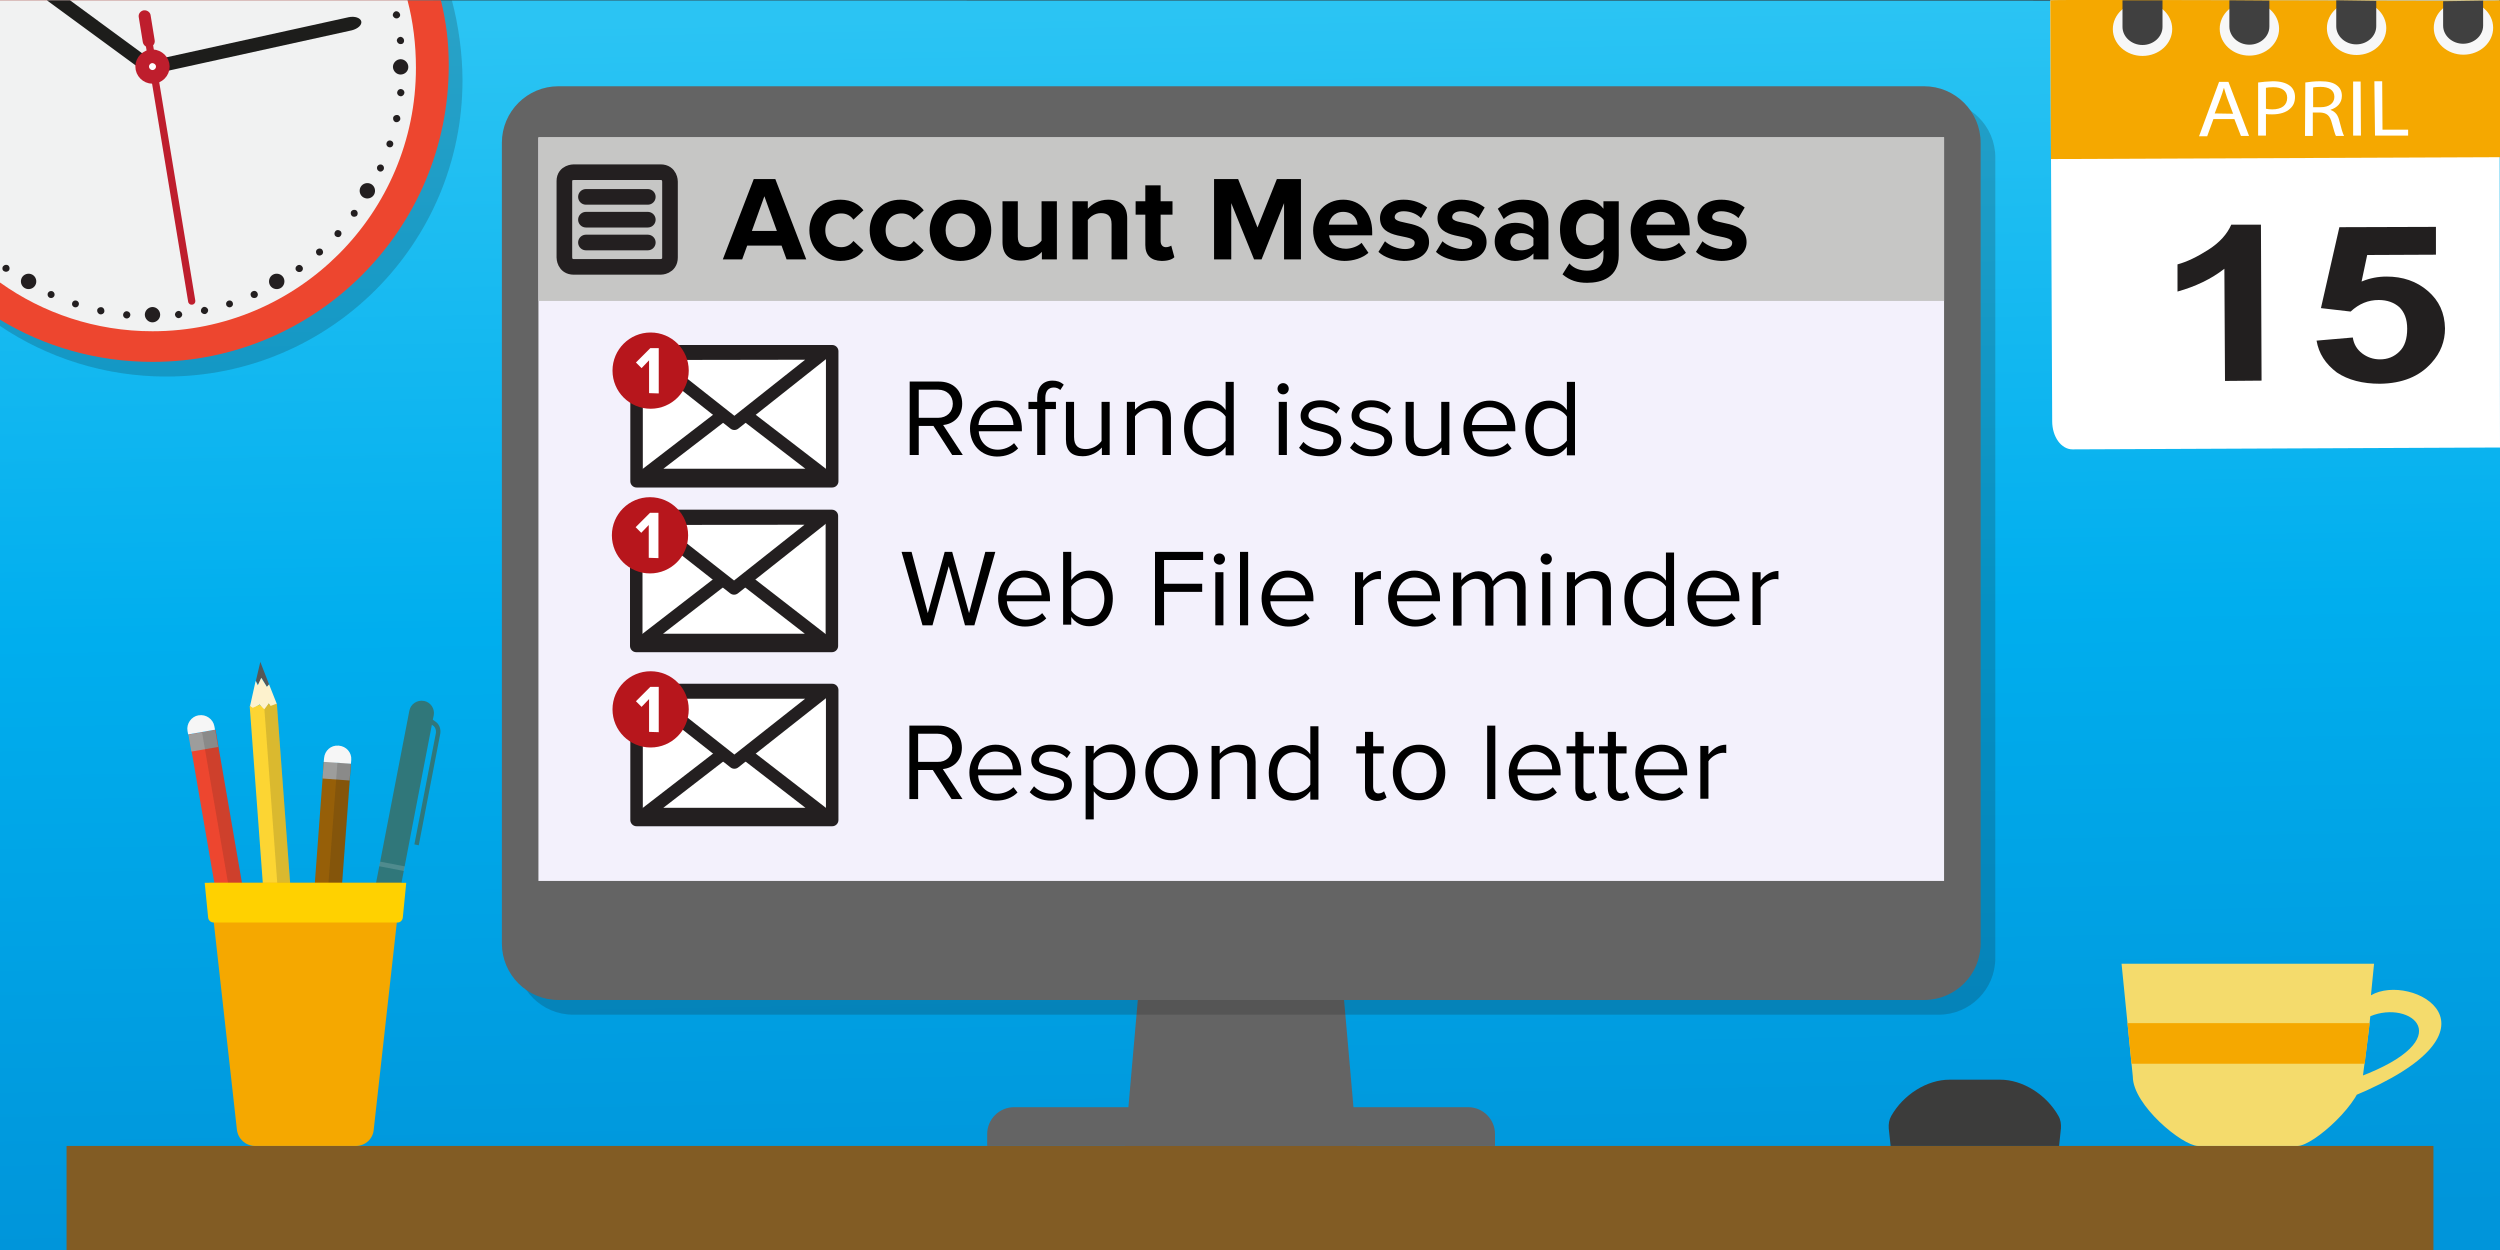 <?xml version="1.0" encoding="utf-8"?>
<!-- Generator: Adobe Illustrator 28.3.0, SVG Export Plug-In . SVG Version: 6.00 Build 0)  -->
<svg version="1.1" xmlns="http://www.w3.org/2000/svg" xmlns:xlink="http://www.w3.org/1999/xlink" x="0px" y="0px"
	 viewBox="0 0 800 400" style="enable-background:new 0 0 800 400;" xml:space="preserve">
<rect x="0" y="0" width="800" height="400" fill="#333333" stroke="none"/>
<style type="text/css">
	.st0{fill:url(#BKGD_00000067224095449198008180000012463413568738820486_);}
	.st1{fill:#825C24;}
	.st2{fill:#646464;}
	.st3{opacity:0.2;fill:#1D1D1B;enable-background:new    ;}
	.st4{fill:#F3F1FC;}
	.st5{fill:#FFFFFF;stroke:#231F20;stroke-width:4;stroke-linecap:round;stroke-linejoin:round;stroke-miterlimit:10;}
	.st6{fill:#B7161C;}
	.st7{fill:#FFFFFF;}
	.st8{fill:#C6C6C5;}
	.st9{enable-background:new    ;}
	.st10{fill:none;stroke:#231F20;stroke-width:5;stroke-linecap:round;stroke-linejoin:round;stroke-miterlimit:10;}
	.st11{fill:#3C3C3B;}
	.st12{display:none;}
	.st13{display:inline;fill:#006633;}
	.st14{display:inline;}
	.st15{fill:#2FAC66;}
	.st16{display:inline;fill:#2FAC66;}
	.st17{display:inline;fill:#635040;}
	.st18{display:inline;fill:#B98D04;}
	.st19{display:inline;fill:#634E42;}
	.st20{fill:#C6C6C6;}
	.st21{fill:#30777A;}
	.st22{opacity:0.15;fill:#FFFFFF;enable-background:new    ;}
	.st23{fill:#ED462F;}
	.st24{fill:#9D9D9C;}
	.st25{fill:#F6F6F6;}
	.st26{opacity:0.15;fill:#1D1D1B;enable-background:new    ;}
	.st27{fill:#965F08;}
	.st28{fill:#575756;}
	.st29{fill:#FDF2CD;}
	.st30{fill:#FCD533;}
	.st31{fill:#F5A800;}
	.st32{fill:#FFD100;}
	.st33{fill:#F7F7F7;}
	.st34{fill:#404040;}
	.st35{fill:#F1F2F2;}
	.st36{fill:#231F20;}
	.st37{fill:#BE1E2D;}
	.st38{fill:#1D1D1B;}
	.st39{fill:#FFFFFF;stroke:#BE1E2D;stroke-width:4.368;stroke-miterlimit:10;}
	.st40{fill:#F4DB6C;}
	.st41{fill:#221F1F;}
</style>
<g id="Request_electronic_communications">
	
		<linearGradient id="BKGD_00000110459910143843980660000014734504122985201804_" gradientUnits="userSpaceOnUse" x1="396.643" y1="1041.573" x2="403.304" y2="1431.521" gradientTransform="matrix(1 0 0 1 0 -1038)">
		<stop  offset="0" style="stop-color:#2BC4F3"/>
		<stop  offset="0.5" style="stop-color:#00AEEE"/>
		<stop  offset="1" style="stop-color:#0095DA"/>
	</linearGradient>
	<polygon id="BKGD_2_" style="fill:url(#BKGD_00000110459910143843980660000014734504122985201804_);" points="0,0.1 800,0.2 
		800,400 0,400 	"/>
	<rect id="Desk" x="21.3" y="366.7" class="st1" width="757.4" height="33.3"/>
	<g id="PC">
		<path class="st2" d="M434.2,366.7L422.9,238c-0.6-6.6-5.4-11.6-11.3-11.6h-29c-5.8,0-10.7,5-11.3,11.6L360,366.7H434.2z"/>
		<path class="st2" d="M478.5,366.7H315.9v-3.8c0-4.8,3.9-8.6,8.6-8.6h145.3c4.8,0,8.6,3.9,8.6,8.6v3.8H478.5z"/>
		<path class="st3" d="M620.4,324.7h-437c-10,0-18.1-8.1-18.1-18.1V50.4c0-10,8.1-18.1,18.1-18.1h437c10,0,18.1,8.1,18.1,18.1v256.2
			C638.5,316.6,630.4,324.7,620.4,324.7z"/>
		<path class="st2" d="M615.7,320h-437c-10,0-18.1-8.1-18.1-18.1V45.7c0-10,8.1-18.1,18.1-18.1h437c10,0,18.1,8.1,18.1,18.1v256.2
			C633.8,311.9,625.7,320,615.7,320z"/>
		<rect x="172.3" y="44" class="st4" width="449.8" height="237.9"/>
		<g id="Screen_Contents">
			<g>
				<rect x="203.7" y="220.8" class="st5" width="62.6" height="41.6"/>
				<polygon class="st5" points="206.4,260.5 235,238.4 263.6,260.5 				"/>
				<polygon class="st5" points="206.6,221.6 235,244 263.4,221.6 				"/>
				<ellipse class="st6" cx="208.2" cy="227" rx="12.2" ry="12.2"/>
				<path class="st7" d="M207.7,234.2v-10.5l-2.4,2.5l-1.8-1.8l4.6-4.6h2.7v14.5L207.7,234.2L207.7,234.2z"/>
				<path d="M304.5,255.7l-6-9.3h-4.7v9.3H291v-23.5h9.4c4.3,0,7.4,2.7,7.4,7.1c0,4.2-2.9,6.5-6.1,6.8l6.3,9.6L304.5,255.7
					L304.5,255.7z M304.7,239.3c0-2.6-1.9-4.5-4.7-4.5h-6.2v9h6.2C302.8,243.9,304.7,242,304.7,239.3z"/>
				<path d="M310.2,247.2c0-4.9,3.5-8.9,8.4-8.9c5.1,0,8.2,4,8.2,9.1v0.7H313c0.2,3.2,2.5,5.9,6.1,5.9c1.9,0,3.9-0.8,5.2-2.1
					l1.3,1.7c-1.7,1.7-4,2.6-6.8,2.6C313.8,256.2,310.2,252.5,310.2,247.2z M318.5,240.5c-3.6,0-5.4,3.1-5.6,5.7h11.2
					C324.1,243.6,322.4,240.5,318.5,240.5z"/>
				<path d="M329.5,253.5l1.4-1.9c1.1,1.3,3.3,2.4,5.6,2.4c2.6,0,4-1.2,4-2.9c0-4.1-10.5-1.6-10.5-7.9c0-2.6,2.3-4.9,6.3-4.9
					c2.9,0,4.9,1.1,6.3,2.5l-1.2,1.8c-1-1.2-2.9-2.1-5.1-2.1c-2.3,0-3.8,1.2-3.8,2.7c0,3.7,10.5,1.3,10.5,7.9c0,2.8-2.3,5.1-6.7,5.1
					C333.6,256.2,331.2,255.3,329.5,253.5z"/>
				<path d="M350,253.2v9h-2.6v-23.5h2.6v2.5c1.2-1.7,3.3-3,5.7-3c4.5,0,7.6,3.4,7.6,8.9s-3.1,8.9-7.6,8.9
					C353.4,256.2,351.4,255.1,350,253.2z M360.5,247.2c0-3.8-2-6.5-5.5-6.5c-2.1,0-4.2,1.2-5.1,2.7v7.7c0.9,1.5,3,2.7,5.1,2.7
					C358.5,253.8,360.5,251,360.5,247.2z"/>
				<path d="M366.5,247.2c0-4.9,3.2-8.9,8.4-8.9s8.4,4,8.4,8.9s-3.2,8.9-8.4,8.9S366.5,252.2,366.5,247.2z M380.5,247.2
					c0-3.4-2-6.5-5.6-6.5s-5.7,3.1-5.7,6.5c0,3.5,2,6.6,5.7,6.6C378.5,253.8,380.5,250.7,380.5,247.2z"/>
				<path d="M399.1,255.7v-11.1c0-3-1.5-3.9-3.8-3.9c-2.1,0-4,1.3-5,2.6v12.4h-2.6v-17h2.6v2.5c1.2-1.4,3.5-2.9,6.1-2.9
					c3.6,0,5.4,1.8,5.4,5.5v11.9H399.1z"/>
				<path d="M419.3,255.7v-2.5c-1.3,1.7-3.3,3-5.7,3c-4.4,0-7.6-3.4-7.6-8.9c0-5.4,3.1-8.9,7.6-8.9c2.3,0,4.4,1.1,5.7,3v-9h2.6v23.5
					h-2.6V255.7z M419.3,251.1v-7.7c-1-1.5-3-2.7-5.1-2.7c-3.4,0-5.5,2.8-5.5,6.6s2,6.5,5.5,6.5
					C416.3,253.8,418.4,252.6,419.3,251.1z"/>
				<path d="M436.8,252.2v-11.1H434v-2.3h2.8v-4.6h2.6v4.6h3.4v2.3h-3.4v10.6c0,1.3,0.6,2.2,1.7,2.2c0.7,0,1.4-0.3,1.8-0.7l0.8,2
					c-0.7,0.6-1.6,1.1-3.2,1.1C438.1,256.2,436.8,254.7,436.8,252.2z"/>
				<path d="M445.7,247.2c0-4.9,3.2-8.9,8.4-8.9s8.4,4,8.4,8.9s-3.2,8.9-8.4,8.9S445.7,252.2,445.7,247.2z M459.7,247.2
					c0-3.4-2-6.5-5.6-6.5s-5.7,3.1-5.7,6.5c0,3.5,2,6.6,5.7,6.6S459.7,250.7,459.7,247.2z"/>
				<path d="M475.9,255.7v-23.5h2.6v23.5H475.9z"/>
				<path d="M482.8,247.2c0-4.9,3.5-8.9,8.4-8.9c5.1,0,8.2,4,8.2,9.1v0.7h-13.8c0.2,3.2,2.5,5.9,6.1,5.9c1.9,0,3.9-0.8,5.2-2.1
					l1.3,1.7c-1.7,1.7-4,2.6-6.8,2.6C486.4,256.2,482.8,252.5,482.8,247.2z M491.1,240.5c-3.6,0-5.4,3.1-5.6,5.7h11.2
					C496.7,243.6,495,240.5,491.1,240.5z"/>
				<path d="M504.1,252.2v-11.1h-2.8v-2.3h2.8v-4.6h2.6v4.6h3.4v2.3h-3.4v10.6c0,1.3,0.6,2.2,1.7,2.2c0.7,0,1.4-0.3,1.8-0.7l0.8,2
					c-0.7,0.6-1.6,1.1-3.2,1.1C505.4,256.2,504.1,254.7,504.1,252.2z"/>
				<path d="M514.5,252.2v-11.1h-2.8v-2.3h2.8v-4.6h2.6v4.6h3.4v2.3h-3.4v10.6c0,1.3,0.6,2.2,1.7,2.2c0.7,0,1.4-0.3,1.8-0.7l0.8,2
					c-0.7,0.6-1.6,1.1-3.2,1.1C515.7,256.2,514.5,254.7,514.5,252.2z"/>
				<path d="M523.3,247.2c0-4.9,3.5-8.9,8.4-8.9c5.1,0,8.2,4,8.2,9.1v0.7h-13.8c0.2,3.2,2.5,5.9,6.1,5.9c1.9,0,3.9-0.8,5.2-2.1
					l1.3,1.7c-1.7,1.7-4,2.6-6.8,2.6C526.9,256.2,523.3,252.5,523.3,247.2z M531.6,240.5c-3.6,0-5.4,3.1-5.6,5.7h11.2
					C537.2,243.6,535.5,240.5,531.6,240.5z"/>
				<path d="M544.1,255.7v-17h2.6v2.7c1.4-1.8,3.3-3.1,5.7-3.1v2.7c-0.3-0.1-0.6-0.1-1.1-0.1c-1.6,0-3.8,1.3-4.6,2.7v12h-2.6
					L544.1,255.7L544.1,255.7z"/>
			</g>
			<g>
				<rect x="203.6" y="165.1" class="st5" width="62.6" height="41.6"/>
				<polygon class="st5" points="206.3,204.8 234.9,182.7 263.4,204.8 				"/>
				<polygon class="st5" points="206.5,166 234.9,188.3 263.2,165.9 				"/>
				<ellipse class="st6" cx="208" cy="171.3" rx="12.2" ry="12.2"/>
				<path class="st7" d="M207.6,178.5V168l-2.4,2.5l-1.8-1.8l4.6-4.6h2.7v14.5L207.6,178.5L207.6,178.5z"/>
				<path d="M308.8,200.1l-5.2-18.9l-5.2,18.9h-3.2l-6.7-23.5h3.2l5.2,19.6l5.4-19.6h2.4l5.4,19.6l5.2-19.6h3.2l-6.7,23.5H308.8z"/>
				<path d="M319.4,191.5c0-4.9,3.5-8.9,8.4-8.9c5.1,0,8.2,4,8.2,9.1v0.7h-13.8c0.2,3.2,2.5,5.9,6.1,5.9c1.9,0,3.9-0.8,5.2-2.1
					l1.3,1.7c-1.7,1.7-4,2.6-6.8,2.6C323,200.5,319.4,196.9,319.4,191.5z M327.7,184.8c-3.6,0-5.4,3.1-5.6,5.7h11.2
					C333.3,188,331.6,184.8,327.7,184.8z"/>
				<path d="M340.2,200.1v-23.5h2.6v9c1.4-1.9,3.4-3,5.7-3c4.4,0,7.6,3.5,7.6,8.9c0,5.5-3.1,8.9-7.6,8.9c-2.4,0-4.5-1.2-5.7-3v2.5
					h-2.6V200.1z M347.9,198.1c3.4,0,5.5-2.8,5.5-6.5s-2-6.6-5.5-6.6c-2.1,0-4.2,1.3-5.1,2.7v7.7
					C343.8,196.9,345.8,198.1,347.9,198.1z"/>
				<path d="M369.6,200.1v-23.5H385v2.6h-12.5v7.6h12.2v2.6h-12.2v10.7L369.6,200.1L369.6,200.1z"/>
				<path d="M388.4,178.9c0-1,0.8-1.8,1.8-1.8s1.8,0.8,1.8,1.8s-0.8,1.8-1.8,1.8C389.2,180.6,388.4,179.9,388.4,178.9z M388.9,200.1
					v-17h2.6v17H388.9z"/>
				<path d="M396.8,200.1v-23.5h2.6v23.5H396.8z"/>
				<path d="M403.7,191.5c0-4.9,3.5-8.9,8.4-8.9c5.1,0,8.2,4,8.2,9.1v0.7h-13.8c0.2,3.2,2.5,5.9,6.1,5.9c1.9,0,3.9-0.8,5.2-2.1
					l1.3,1.7c-1.7,1.7-4,2.6-6.8,2.6C407.3,200.5,403.7,196.9,403.7,191.5z M412.1,184.8c-3.6,0-5.4,3.1-5.6,5.7h11.2
					C417.6,188,415.9,184.8,412.1,184.8z"/>
				<path d="M433.6,200.1v-17h2.6v2.7c1.4-1.8,3.3-3.1,5.7-3.1v2.7c-0.3-0.1-0.6-0.1-1.1-0.1c-1.6,0-3.8,1.3-4.6,2.7v12h-2.6V200.1z
					"/>
				<path d="M444.2,191.5c0-4.9,3.5-8.9,8.4-8.9c5.1,0,8.2,4,8.2,9.1v0.7H447c0.2,3.2,2.5,5.9,6.1,5.9c1.9,0,3.9-0.8,5.2-2.1
					l1.3,1.7c-1.7,1.7-4,2.6-6.8,2.6C447.8,200.5,444.2,196.9,444.2,191.5z M452.6,184.8c-3.6,0-5.4,3.1-5.6,5.7h11.2
					C458.1,188,456.4,184.8,452.6,184.8z"/>
				<path d="M485.5,200.1v-11.5c0-2.1-1-3.5-3.1-3.5c-1.8,0-3.6,1.3-4.5,2.6v12.5h-2.6v-11.5c0-2.1-0.9-3.5-3.1-3.5
					c-1.7,0-3.6,1.3-4.5,2.6v12.4H465v-17h2.6v2.5c0.7-1.1,3-2.9,5.5-2.9c2.6,0,4.1,1.4,4.6,3.2c0.9-1.5,3.2-3.2,5.7-3.2
					c3.1,0,4.8,1.7,4.8,5.1v12.3h-2.7V200.1z"/>
				<path d="M493,178.9c0-1,0.8-1.8,1.8-1.8s1.8,0.8,1.8,1.8s-0.8,1.8-1.8,1.8C493.8,180.6,493,179.9,493,178.9z M493.5,200.1v-17
					h2.6v17H493.5z"/>
				<path d="M512.8,200.1V189c0-3-1.5-3.9-3.8-3.9c-2.1,0-4,1.3-5,2.6v12.4h-2.6v-17h2.6v2.5c1.2-1.4,3.5-2.9,6.1-2.9
					c3.6,0,5.4,1.8,5.4,5.5v11.9H512.8z"/>
				<path d="M533.1,200.1v-2.5c-1.3,1.7-3.3,3-5.7,3c-4.4,0-7.6-3.4-7.6-8.9c0-5.4,3.1-8.9,7.6-8.9c2.3,0,4.4,1.1,5.7,3v-9h2.6v23.5
					h-2.6V200.1z M533.1,195.4v-7.7c-1-1.5-3-2.7-5.1-2.7c-3.4,0-5.5,2.8-5.5,6.6s2,6.5,5.5,6.5
					C530.1,198.1,532.1,196.9,533.1,195.4z"/>
				<path d="M540,191.5c0-4.9,3.5-8.9,8.4-8.9c5.1,0,8.2,4,8.2,9.1v0.7h-13.8c0.2,3.2,2.5,5.9,6.1,5.9c1.9,0,3.9-0.8,5.2-2.1
					l1.3,1.7c-1.7,1.7-4,2.6-6.8,2.6C543.6,200.5,540,196.9,540,191.5z M548.3,184.8c-3.6,0-5.4,3.1-5.6,5.7h11.2
					C553.9,188,552.2,184.8,548.3,184.8z"/>
				<path d="M560.8,200.1v-17h2.6v2.7c1.4-1.8,3.3-3.1,5.7-3.1v2.7c-0.3-0.1-0.6-0.1-1.1-0.1c-1.6,0-3.8,1.3-4.6,2.7v12h-2.6
					L560.8,200.1L560.8,200.1z"/>
			</g>
			<g>
				<rect x="203.7" y="112.4" class="st5" width="62.6" height="41.6"/>
				<polygon class="st5" points="206.4,152 235,130 263.6,152 				"/>
				<polygon class="st5" points="206.6,113.2 235,135.6 263.4,113.1 				"/>
				<ellipse class="st6" cx="208.2" cy="118.6" rx="12.2" ry="12.2"/>
				<path class="st7" d="M207.7,125.8v-10.5l-2.4,2.5l-1.8-1.8l4.6-4.6h2.7v14.5L207.7,125.8L207.7,125.8z"/>
				<path d="M304.7,145.6l-6-9.3H294v9.3h-2.9v-23.5h9.4c4.3,0,7.4,2.7,7.4,7.1c0,4.2-2.9,6.5-6.1,6.8l6.3,9.6L304.7,145.6
					L304.7,145.6z M304.9,129.2c0-2.6-1.9-4.5-4.7-4.5H294v9h6.2C303,133.7,304.9,131.8,304.9,129.2z"/>
				<path d="M310.4,137.1c0-4.9,3.5-8.9,8.4-8.9c5.1,0,8.2,4,8.2,9.1v0.7h-13.8c0.2,3.2,2.5,5.9,6.1,5.9c1.9,0,3.9-0.8,5.2-2.1
					l1.3,1.7c-1.7,1.7-4,2.6-6.8,2.6C314,146,310.4,142.4,310.4,137.1z M318.7,130.3c-3.6,0-5.4,3.1-5.6,5.7h11.2
					C324.3,133.5,322.6,130.3,318.7,130.3z"/>
				<path d="M331.9,145.6v-14.7h-2.8v-2.3h2.8v-1.3c0-3.5,1.9-5.5,4.9-5.5c1.3,0,2.5,0.3,3.6,1.3l-1.1,1.7c-0.6-0.5-1.2-0.8-2.1-0.8
					c-1.7,0-2.7,1.2-2.7,3.3v1.3h3.4v2.3h-3.4v14.7H331.9z"/>
				<path d="M352.6,145.6v-2.4c-1.3,1.5-3.5,2.8-6.1,2.8c-3.6,0-5.4-1.7-5.4-5.4v-12h2.6v11.2c0,3,1.5,3.9,3.8,3.9
					c2.1,0,4-1.2,5-2.6v-12.5h2.6v17H352.6z"/>
				<path d="M372,145.6v-11.1c0-3-1.5-3.9-3.8-3.9c-2.1,0-4,1.3-5,2.6v12.4h-2.6v-17h2.6v2.5c1.2-1.4,3.5-2.9,6.1-2.9
					c3.6,0,5.4,1.8,5.4,5.5v11.9H372z"/>
				<path d="M392.2,145.6V143c-1.3,1.7-3.3,3-5.7,3c-4.4,0-7.6-3.4-7.6-8.9c0-5.4,3.1-8.9,7.6-8.9c2.3,0,4.4,1.1,5.7,3v-9h2.6v23.5
					h-2.6V145.6z M392.2,141v-7.7c-1-1.5-3-2.7-5.1-2.7c-3.4,0-5.5,2.8-5.5,6.6s2,6.5,5.5,6.5C389.2,143.6,391.3,142.4,392.2,141z"
					/>
				<path d="M408.8,124.4c0-1,0.8-1.8,1.8-1.8s1.8,0.8,1.8,1.8s-0.8,1.8-1.8,1.8C409.6,126.2,408.8,125.4,408.8,124.4z M409.2,145.6
					v-17h2.6v17H409.2z"/>
				<path d="M415.7,143.3l1.4-1.9c1.1,1.3,3.3,2.4,5.6,2.4c2.6,0,4-1.2,4-2.9c0-4.1-10.5-1.6-10.5-7.9c0-2.6,2.3-4.9,6.3-4.9
					c2.9,0,4.9,1.1,6.3,2.5l-1.2,1.8c-1-1.2-2.9-2.1-5.1-2.1c-2.3,0-3.8,1.2-3.8,2.7c0,3.7,10.5,1.3,10.5,7.9c0,2.9-2.3,5.1-6.7,5.1
					C419.8,146,417.4,145.2,415.7,143.3z"/>
				<path d="M432,143.3l1.4-1.9c1.1,1.3,3.3,2.4,5.6,2.4c2.6,0,4-1.2,4-2.9c0-4.1-10.5-1.6-10.5-7.9c0-2.6,2.3-4.9,6.3-4.9
					c2.9,0,4.9,1.1,6.3,2.5l-1.2,1.8c-1-1.2-2.9-2.1-5.1-2.1c-2.3,0-3.8,1.2-3.8,2.7c0,3.7,10.5,1.3,10.5,7.9c0,2.9-2.3,5.1-6.7,5.1
					C436.1,146,433.8,145.2,432,143.3z"/>
				<path d="M461.3,145.6v-2.4c-1.3,1.5-3.5,2.8-6.1,2.8c-3.6,0-5.4-1.7-5.4-5.4v-12h2.6v11.2c0,3,1.5,3.9,3.8,3.9
					c2.1,0,4-1.2,5-2.6v-12.5h2.6v17H461.3z"/>
				<path d="M468.3,137.1c0-4.9,3.5-8.9,8.4-8.9c5.1,0,8.2,4,8.2,9.1v0.7h-13.8c0.2,3.2,2.5,5.9,6.1,5.9c1.9,0,3.9-0.8,5.2-2.1
					l1.3,1.7c-1.7,1.7-4,2.6-6.8,2.6C471.9,146,468.3,142.4,468.3,137.1z M476.6,130.3c-3.6,0-5.4,3.1-5.6,5.7h11.2
					C482.2,133.5,480.5,130.3,476.6,130.3z"/>
				<path d="M501.4,145.6V143c-1.3,1.7-3.3,3-5.7,3c-4.4,0-7.6-3.4-7.6-8.9c0-5.4,3.1-8.9,7.6-8.9c2.3,0,4.4,1.1,5.7,3v-9h2.6v23.5
					h-2.6V145.6z M501.4,141v-7.7c-1-1.5-3-2.7-5.1-2.7c-3.4,0-5.5,2.8-5.5,6.6s2,6.5,5.5,6.5C498.4,143.6,500.4,142.4,501.4,141z"
					/>
			</g>
			<rect id="Gray_Rectangle" x="172.3" y="43.9" class="st8" width="449.8" height="52.4"/>
			<g class="st9">
				<path d="M251.7,83l-1.6-4.4h-11l-1.6,4.4h-6.2l9.9-25.7h6.9L258,83H251.7z M244.6,62.8l-4,11.1h8L244.6,62.8z"/>
				<path d="M259,73.7c0-5.7,4.1-9.8,9.9-9.8c3.8,0,6.1,1.7,7.4,3.4l-3.2,3c-0.9-1.3-2.2-2-3.9-2c-3,0-5.1,2.2-5.1,5.4
					s2.1,5.4,5.1,5.4c1.7,0,3-0.8,3.9-2l3.2,3c-1.2,1.7-3.5,3.4-7.4,3.4C263.2,83.4,259,79.4,259,73.7z"/>
				<path d="M278.3,73.7c0-5.7,4.1-9.8,9.9-9.8c3.8,0,6.1,1.7,7.4,3.4l-3.2,3c-0.9-1.3-2.2-2-3.9-2c-3,0-5.1,2.2-5.1,5.4
					s2.1,5.4,5.1,5.4c1.7,0,3-0.8,3.9-2l3.2,3c-1.2,1.7-3.5,3.4-7.4,3.4C282.4,83.4,278.3,79.4,278.3,73.7z"/>
				<path d="M297.5,73.7c0-5.3,3.7-9.8,9.8-9.8c6.2,0,9.9,4.5,9.9,9.8s-3.7,9.8-9.9,9.8C301.2,83.4,297.5,79,297.5,73.7z
					 M312.1,73.7c0-2.9-1.7-5.4-4.8-5.4s-4.7,2.5-4.7,5.4s1.7,5.4,4.7,5.4S312.1,76.6,312.1,73.7z"/>
				<path d="M333.4,83v-2.4c-1.3,1.4-3.5,2.8-6.6,2.8c-4.1,0-6-2.2-6-5.9V64.4h4.9v11.3c0,2.6,1.3,3.4,3.4,3.4c1.9,0,3.4-1,4.2-2.1
					V64.4h4.9V83H333.4z"/>
				<path d="M355.7,83V71.7c0-2.6-1.3-3.5-3.4-3.5c-1.9,0-3.4,1.1-4.2,2.2V83h-4.9V64.4h4.9v2.4c1.2-1.4,3.5-2.9,6.5-2.9
					c4.1,0,6.1,2.3,6.1,5.9V83H355.7z"/>
				<path d="M366.5,78.4v-9.7h-3.1v-4.3h3.1v-5.1h4.9v5.1h3.8v4.3h-3.8v8.4c0,1.2,0.6,2,1.7,2c0.7,0,1.4-0.3,1.7-0.5l1,3.7
					c-0.7,0.7-2,1.2-4.1,1.2C368.3,83.4,366.5,81.7,366.5,78.4z"/>
				<path d="M410.9,83V65l-7.2,18h-2.4L394,65v18h-5.5V57.3h7.7l6.2,15.5l6.2-15.5h7.7V83H410.9z"/>
				<path d="M420.2,73.7c0-5.4,4-9.8,9.6-9.8s9.3,4.2,9.3,10.3v1.1h-13.8c0.3,2.4,2.2,4.3,5.4,4.3c1.6,0,3.8-0.7,5-1.9l2.2,3.2
					c-1.9,1.7-4.8,2.6-7.7,2.6C424.5,83.4,420.2,79.6,420.2,73.7z M429.8,67.8c-3,0-4.4,2.3-4.6,4.1h9.2
					C434.3,70.2,433.1,67.8,429.8,67.8z"/>
				<path d="M441.1,80.6l2.1-3.4c1.3,1.3,4.1,2.5,6.4,2.5c2.1,0,3.1-0.8,3.1-2c0-3.1-11.1-0.6-11.1-7.9c0-3.1,2.7-5.9,7.6-5.9
					c3.2,0,5.7,1.1,7.5,2.5l-2,3.4c-1.1-1.2-3.2-2.2-5.5-2.2c-1.8,0-2.9,0.8-2.9,1.9c0,2.8,11,0.5,11,8c0,3.4-2.9,6-8.1,6
					C446.2,83.4,443,82.4,441.1,80.6z"/>
				<path d="M459.5,80.6l2.1-3.4c1.3,1.3,4.1,2.5,6.4,2.5c2.1,0,3.1-0.8,3.1-2c0-3.1-11.1-0.6-11.1-7.9c0-3.1,2.7-5.9,7.6-5.9
					c3.2,0,5.7,1.1,7.5,2.5l-2,3.4c-1.1-1.2-3.2-2.2-5.5-2.2c-1.8,0-2.9,0.8-2.9,1.9c0,2.8,11,0.5,11,8c0,3.4-2.9,6-8.1,6
					C464.5,83.4,461.4,82.4,459.5,80.6z"/>
				<path d="M490.7,83v-1.9c-1.3,1.5-3.5,2.4-5.9,2.4c-3,0-6.5-2-6.5-6.2c0-4.4,3.5-6,6.5-6c2.5,0,4.7,0.8,5.9,2.3V71
					c0-1.9-1.6-3.1-4.1-3.1c-2,0-3.9,0.7-5.4,2.2l-1.9-3.3c2.3-2,5.2-2.9,8.1-2.9c4.2,0,8.1,1.7,8.1,7.1v12
					C495.5,83,490.7,83,490.7,83z M490.7,78.5v-2.3c-0.8-1.1-2.4-1.6-3.9-1.6c-1.9,0-3.5,1-3.5,2.8c0,1.7,1.6,2.7,3.5,2.7
					C488.3,80.1,489.8,79.6,490.7,78.5z"/>
				<path d="M500,87.8l2.2-3.5c1.5,1.7,3.5,2.3,5.8,2.3c2.4,0,5.1-1,5.1-4.7V80c-1.5,1.9-3.5,2.9-5.7,2.9c-4.7,0-8.2-3.3-8.2-9.5
					c0-6.1,3.5-9.5,8.2-9.5c2.2,0,4.2,1,5.7,2.9v-2.4h4.9v17.3c0,7.1-5.5,8.8-10.1,8.8C504.8,90.5,502.4,89.8,500,87.8z M513.2,76.4
					v-6c-0.8-1.2-2.6-2.1-4.2-2.1c-2.8,0-4.7,1.9-4.7,5.1s1.9,5.1,4.7,5.1C510.6,78.5,512.4,77.6,513.2,76.4z"/>
				<path d="M521.8,73.7c0-5.4,4-9.8,9.6-9.8s9.3,4.2,9.3,10.3v1.1h-13.8c0.3,2.4,2.2,4.3,5.4,4.3c1.6,0,3.8-0.7,5-1.9l2.2,3.2
					c-1.9,1.7-4.8,2.6-7.7,2.6C526,83.4,521.8,79.6,521.8,73.7z M531.4,67.8c-3,0-4.4,2.3-4.6,4.1h9.2
					C535.9,70.2,534.6,67.8,531.4,67.8z"/>
				<path d="M542.7,80.6l2.1-3.4c1.3,1.3,4.1,2.5,6.4,2.5c2.1,0,3.1-0.8,3.1-2c0-3.1-11.1-0.6-11.1-7.9c0-3.1,2.7-5.9,7.6-5.9
					c3.2,0,5.7,1.1,7.5,2.5l-2,3.4c-1.1-1.2-3.2-2.2-5.5-2.2c-1.8,0-2.9,0.8-2.9,1.9c0,2.8,11,0.5,11,8c0,3.4-2.9,6-8.1,6
					C547.8,83.4,544.6,82.4,542.7,80.6z"/>
			</g>
			<g id="Menu_icon">
				<path class="st10" d="M180.6,57.9c0-2.8,3-2.8,3-2.8h27.8c3,0,3,3,3,3v24.3c0,3-3,3-3,3h-27.8c-3,0-3-3-3-3V57.9z"/>
				<line class="st10" x1="187.5" y1="63" x2="207.3" y2="63"/>
				<line class="st10" x1="187.5" y1="70.3" x2="207.3" y2="70.3"/>
				<line class="st10" x1="187.5" y1="77.6" x2="207.3" y2="77.6"/>
			</g>
		</g>
		<path id="Mouse" class="st11" d="M605,366.7h53.9l0.6-5.6c0.1-1.4-0.1-2.8-0.8-4c-3.9-6.9-11.5-11.6-18.6-11.6h-16.3
			c-7.1,0-14.7,4.7-18.6,11.6c-0.7,1.2-0.9,2.6-0.8,4L605,366.7z"/>
	</g>
	<g id="Plant" class="st12">
		<path class="st13" d="M128.5,244.5c0,29.6-13.1,79.4-29.2,79.4S70.1,274,70.1,244.5c0-29.6,13.1-47.7,29.2-47.7
			S128.5,215,128.5,244.5z"/>
		<g class="st14">
			<path class="st15" d="M101.7,205.8c0,1.3-1.1,2.4-2.4,2.4s-2.4-1.1-2.4-2.4c0-1.3,1.1-2.4,2.4-2.4
				C100.6,203.5,101.7,204.5,101.7,205.8z"/>
			<path class="st15" d="M101.7,215.5c0,1.3-1.1,2.4-2.4,2.4s-2.4-1.1-2.4-2.4c0-1.3,1.1-2.4,2.4-2.4S101.7,214.2,101.7,215.5z"/>
			<path class="st15" d="M101.7,226.8c0,1.3-1.1,2.4-2.4,2.4s-2.4-1.1-2.4-2.4c0-1.3,1.1-2.4,2.4-2.4
				C100.6,224.5,101.7,225.5,101.7,226.8z"/>
			<path class="st15" d="M101.7,238.4c0,1.3-1.1,2.4-2.4,2.4s-2.4-1.1-2.4-2.4c0-1.3,1.1-2.4,2.4-2.4S101.7,237,101.7,238.4z"/>
			<path class="st15" d="M101.7,248.8c0,1.3-1.1,2.4-2.4,2.4s-2.4-1.1-2.4-2.4c0-1.3,1.1-2.4,2.4-2.4
				C100.6,246.4,101.7,247.5,101.7,248.8z"/>
			<path class="st15" d="M101.6,258.9c0,1.3-1,2.4-2.3,2.4s-2.3-1.1-2.3-2.4s1-2.4,2.3-2.4S101.6,257.6,101.6,258.9z"/>
			<path class="st15" d="M101.3,267.2c0,1.1-0.9,2-2,2s-2-0.9-2-2s0.9-2,2-2S101.3,266.1,101.3,267.2z"/>
			<path class="st15" d="M101.2,274.9c0,1-0.8,1.9-1.9,1.9c-1,0-1.9-0.8-1.9-1.9s0.8-1.9,1.9-1.9C100.4,273,101.2,273.8,101.2,274.9
				z"/>
			<path class="st15" d="M101.1,282.6c0,1-0.8,1.7-1.7,1.7c-1,0-1.7-0.8-1.7-1.7c0-1,0.8-1.7,1.7-1.7
				C100.3,280.9,101.1,281.7,101.1,282.6z"/>
			<path class="st15" d="M100.9,289.7c0,0.9-0.7,1.6-1.6,1.6s-1.6-0.7-1.6-1.6s0.7-1.6,1.6-1.6C100.2,288.1,100.9,288.8,100.9,289.7
				z"/>
		</g>
		<path class="st16" d="M114.5,208.8c0.2,1.3-0.7,2.6-2,2.8s-2.5-0.7-2.7-2s0.6-2.5,1.9-2.8C113.1,206.6,114.3,207.5,114.5,208.8z"
			/>
		<path class="st16" d="M113.3,216.6c-1.3,0.2-2.2,1.4-2,2.7s1.3,2.2,2.6,2.1c1.3-0.1,2.2-1.4,2.1-2.7
			C115.8,217.3,114.6,216.4,113.3,216.6z"/>
		<path class="st16" d="M114.6,228c-1.3,0.1-2.3,1.3-2.2,2.6c0.1,1.3,1.2,2.3,2.6,2.2c1.3-0.1,2.3-1.3,2.2-2.6
			C117.1,228.8,115.9,227.9,114.6,228z"/>
		<path class="st16" d="M115.4,239.6c-1.3,0.1-2.3,1.2-2.3,2.5s1.1,2.4,2.4,2.3c1.3,0,2.3-1.1,2.3-2.5
			C117.8,240.6,116.7,239.6,115.4,239.6z"/>
		<path class="st16" d="M115.6,250.2c-1.3,0-2.4,1.1-2.4,2.4c0,1.3,1,2.4,2.4,2.4c1.3,0,2.4-1.1,2.4-2.4S117,250.2,115.6,250.2z"/>
		<path class="st16" d="M115.5,260.4c-1.3,0-2.3,1-2.4,2.3s0.9,2.4,2.2,2.5c1.3,0.1,2.4-1,2.4-2.3S116.7,260.5,115.5,260.4z"/>
		<path class="st16" d="M115,269.2c-1.1-0.1-2.1,0.8-2.2,1.9s0.7,2.1,1.8,2.2c1.1,0.1,2.1-0.7,2.2-1.9
			C117,270.3,116.1,269.3,115,269.2z"/>
		<path class="st16" d="M114.3,277.1c-1-0.1-1.9,0.7-2.1,1.7c-0.1,1,0.6,2,1.7,2.1c1,0.1,2-0.6,2.1-1.7S115.4,277.2,114.3,277.1z"/>
		<path class="st16" d="M113.4,285.1c-0.9-0.1-1.8,0.5-1.9,1.5s0.5,1.8,1.5,2c0.9,0.1,1.8-0.5,2-1.5
			C115,286.1,114.3,285.2,113.4,285.1z"/>
		<path class="st16" d="M112.3,292.3c-0.9-0.1-1.7,0.5-1.8,1.3c-0.1,0.9,0.4,1.7,1.3,1.9c0.9,0.2,1.7-0.4,1.8-1.3
			C113.8,293.3,113.2,292.5,112.3,292.3z"/>
		<path class="st17" d="M123.4,366.7h-48c-2,0-3.6-1.5-3.9-3.4l-7.1-57.4h69.9l-7.1,57.4C127,365.2,125.3,366.7,123.4,366.7z"/>
		<path class="st18" d="M134.5,315.9l2.2-17.9H61.9l2.2,17.9c0.1,0.5,0.4,0.8,0.9,0.8h68.6C134.1,316.8,134.5,316.4,134.5,315.9z"/>
		<path class="st16" d="M86.9,206.8c1.3,0.2,2.2,1.5,1.9,2.8c-0.2,1.3-1.4,2.2-2.7,2c-1.3-0.2-2.2-1.4-2-2.8
			C84.3,207.5,85.6,206.6,86.9,206.8z"/>
		<path class="st16" d="M82.7,218.7c-0.2,1.3,0.8,2.5,2.1,2.7c1.3,0.1,2.5-0.8,2.6-2.1c0.2-1.3-0.7-2.5-2-2.7
			C84.1,216.4,82.8,217.3,82.7,218.7z"/>
		<path class="st16" d="M81.5,230.2c-0.1,1.3,0.9,2.5,2.2,2.6c1.3,0.1,2.4-0.9,2.6-2.2c0.1-1.3-0.9-2.5-2.2-2.6
			S81.6,228.8,81.5,230.2z"/>
		<path class="st16" d="M80.8,241.9c0,1.3,1,2.5,2.3,2.5s2.4-1,2.4-2.3s-1-2.4-2.3-2.5C82,239.6,80.9,240.6,80.8,241.9z"/>
		<path class="st16" d="M80.6,252.6c0,1.3,1.1,2.4,2.4,2.4s2.4-1.1,2.4-2.4c0-1.3-1.1-2.4-2.4-2.4C81.7,250.2,80.6,251.3,80.6,252.6
			z"/>
		<path class="st16" d="M81,263c0.1,1.3,1.2,2.4,2.4,2.3c1.3-0.1,2.2-1.2,2.2-2.5c-0.1-1.3-1.1-2.3-2.4-2.3
			C81.9,260.5,80.9,261.6,81,263z"/>
		<path class="st16" d="M81.8,271.4c0.1,1.1,1.1,2,2.2,1.9s1.9-1.1,1.8-2.2s-1.1-2-2.2-1.9C82.5,269.3,81.7,270.3,81.8,271.4z"/>
		<path class="st16" d="M82.7,279.2c0.1,1.1,1,1.8,2.1,1.7c1-0.1,1.8-1.1,1.7-2.1c-0.1-1-1-1.8-2.1-1.7
			C83.3,277.2,82.5,278.1,82.7,279.2z"/>
		<path class="st16" d="M83.8,287c0.1,1,1,1.6,2,1.5c0.9-0.1,1.6-1,1.5-2s-1-1.6-1.9-1.5C84.3,285.2,83.6,286.1,83.8,287z"/>
		<path class="st16" d="M85,294.2c0.1,0.9,1,1.5,1.8,1.3c0.9-0.2,1.4-1,1.3-1.9s-1-1.5-1.8-1.3C85.5,292.5,84.9,293.3,85,294.2z"/>
		<path class="st18" d="M137.7,299.3L137.7,299.3c0.1-0.7-0.4-1.3-1.1-1.3H62c-0.7,0-1.2,0.6-1.1,1.2l0,0c0.1,0.6,0.5,1,1.1,1h74.6
			C137.2,300.3,137.7,299.8,137.7,299.3z"/>
		<path class="st19" d="M135.5,316.9L135.5,316.9c0.1-0.7-0.4-1.3-1-1.3H64.2c-0.6,0-1.1,0.6-1,1.2l0,0c0.1,0.6,0.5,1,1,1h70.3
			C135,317.9,135.5,317.5,135.5,316.9z"/>
	</g>
	<g id="Pen_cup">
		<g>
			<path class="st20" d="M114.3,335.1L114.3,335.1c0,0-0.8-0.6-0.7-1l0.4-2l1.7,0.3l-0.4,2C115.2,334.9,114.3,335.1,114.3,335.1z"/>
			<path class="st21" d="M139.6,231.1l-1.1-0.8l0.3-1.4c0.4-2.1-1-4.2-3.1-4.6h-0.1c-2.1-0.4-4.2,1-4.6,3.1L112.7,322
				c-0.6,3-0.5,6.1,0.2,9.1l0.6,2.3l2.1,0.4l1.3-1.8c1.8-2.5,3.1-5.5,3.7-8.5l17.6-91.6l0.4,0.3c0.7,0.5,1,1.4,0.9,2.3l-6.9,35.7
				l1.4,0.3l6.9-35.8C141.1,233.3,140.6,231.9,139.6,231.1z"/>
			<g>
				
					<rect x="124.6" y="273.1" transform="matrix(0.189 -0.982 0.982 0.189 -170.407 347.932)" class="st22" width="1.5" height="8.1"/>
			</g>
		</g>
		<g>
			
				<rect x="69.8" y="233.4" transform="matrix(0.986 -0.17 0.17 0.986 -48.104 16.787)" class="st23" width="8.7" height="112.8"/>
			
				<rect x="60.6" y="234.2" transform="matrix(0.986 -0.17 0.17 0.986 -39.268 14.459)" class="st24" width="8.7" height="5.5"/>
			<path class="st25" d="M68.8,233.5l-8.6,1.5l-0.2-1.1c-0.4-2.3,1.2-4.6,3.5-5h0.1c2.3-0.4,4.6,1.2,5,3.5L68.8,233.5z"/>
			
				<rect x="74.1" y="233.1" transform="matrix(0.986 -0.17 0.17 0.986 -48.022 17.147)" class="st26" width="4.4" height="112.8"/>
		</g>
		<g>
			
				<rect x="47.4" y="296.1" transform="matrix(7.397155e-02 -0.997 0.997 7.397155e-02 -203.451 381.723)" class="st27" width="112.8" height="8.7"/>
			
				<rect x="105.1" y="242.3" transform="matrix(7.395519e-02 -0.997 0.997 7.395519e-02 -146.138 335.987)" class="st24" width="5.5" height="8.7"/>
			<path class="st25" d="M112.3,244.4l-8.7-0.6l0.1-1.2c0.2-2.4,2.2-4.2,4.6-4h0.1c2.4,0.2,4.2,2.2,4,4.6L112.3,244.4z"/>
			
				<rect x="49.7" y="298.3" transform="matrix(7.397155e-02 -0.997 0.997 7.397155e-02 -201.456 384.033)" class="st26" width="112.8" height="4.4"/>
		</g>
		<g>
			<polygon class="st28" points="83.7,216.9 85.4,219.8 86.1,219 83.3,211.8 81.9,217.8 82.6,219.2 			"/>
			<path class="st29" d="M83.1,225.4l1.6,2.5l1.3-2.8l0.7,1.3l1.9-1.1l-2.5-6.3l-0.7,0.8l-1.8-2.9l-1.1,2.4l-0.7-1.4L80,226l0,0
				c0.6,0.5,1,0.9,1,0.9L83.1,225.4z"/>
			<path class="st30" d="M86.6,225.9l-0.6-0.8l-1.4,1.9l-1.5-1.5l-2.2,1c0,0-0.5-0.3-1-0.6l8.2,110.8l8.7-0.6l-8.2-110.8v-0.1
				L86.6,225.9z"/>
			<polygon class="st26" points="86.6,225.9 86,225.1 84.6,226.9 92.7,336.3 96.8,336 88.6,225.2 88.6,225.1 			"/>
		</g>
		<path class="st31" d="M113.9,366.7H81.6c-3,0-5.5-2.3-5.8-5.3L67,282.5h61.4l-8.8,78.9C119.4,364.4,116.9,366.7,113.9,366.7z"/>
		<path class="st32" d="M128.9,293.6l1.1-11.1H65.5l1.1,11.1c0.1,0.9,0.8,1.6,1.8,1.6h58.9C128.1,295.2,128.8,294.5,128.9,293.6z"/>
	</g>
	<g id="Calendar">
		<path class="st7" d="M799.8,0.1H656.1l0.6,134.7c0,5,2.9,9,6.5,9l136.8-0.6"/>
		<path class="st31" d="M800,0.1c-0.1,0.4-143.9-0.4-143.9,0l0.2,50.8L800,50.3"/>
		<g>
			<g>
				
					<ellipse transform="matrix(1 -4.397833e-03 4.397833e-03 1 -3.427019e-02 3.015)" class="st33" cx="685.6" cy="9.3" rx="9.5" ry="8.6"/>
				<path class="st34" d="M679.2,0.1v8.5c0,3.2,2.9,5.8,6.4,5.8s6.4-2.6,6.4-5.8V0.1"/>
			</g>
			<g>
				
					<ellipse transform="matrix(1 -4.397833e-03 4.397833e-03 1 -3.228860e-02 3.317)" class="st33" cx="754.1" cy="9" rx="9.5" ry="8.6"/>
				<path class="st34" d="M747.6,0.1v8.3c0,3.2,2.9,5.8,6.4,5.8s6.4-2.6,6.4-5.8V0.3"/>
			</g>
			<g>
				
					<ellipse transform="matrix(1 -4.397833e-03 4.397833e-03 1 -3.151805e-02 3.467)" class="st33" cx="788.3" cy="8.9" rx="9.5" ry="8.6"/>
				<path class="st34" d="M781.8,0.4v7.8c0,3.2,2.9,5.8,6.4,5.8s6.4-2.6,6.4-5.8v-8"/>
			</g>
			<g>
				
					<ellipse transform="matrix(1 -4.397833e-03 4.397833e-03 1 -3.349964e-02 3.166)" class="st33" cx="719.8" cy="9.2" rx="9.5" ry="8.6"/>
				<path class="st34" d="M713.4,0.1v8.4c0,3.2,2.9,5.8,6.4,5.8s6.4-2.6,6.4-5.8V0.2"/>
			</g>
		</g>
		<g>
			<path class="st7" d="M708.3,38.1l-2,5.5h-2.6l6.4-17.4h3l6.6,17.3h-2.6l-2.1-5.4H708.3z M714.6,36.4l-1.9-5
				c-0.4-1.1-0.7-2.2-1-3.2h-0.1c-0.3,1-0.6,2.1-1,3.1l-1.9,5L714.6,36.4z"/>
			<path class="st7" d="M722.6,26.4c1.2-0.2,2.8-0.3,4.7-0.4c2.4,0,4.2,0.5,5.4,1.4c1.1,0.8,1.7,2.1,1.7,3.6c0,1.6-0.5,2.8-1.5,3.7
				c-1.3,1.3-3.4,1.9-5.8,1.9c-0.7,0-1.4,0-2-0.1v6.9h-2.5L722.6,26.4z M725.1,34.8c0.5,0.1,1.2,0.2,2,0.2c3,0,4.8-1.3,4.8-3.7
				c0-2.3-1.8-3.4-4.5-3.4c-1.1,0-1.9,0.1-2.3,0.2V34.8z"/>
			<path class="st7" d="M737.7,26.4c1.2-0.2,3-0.4,4.7-0.4c2.6,0,4.3,0.4,5.5,1.4c1,0.8,1.5,1.9,1.5,3.3c0,2.3-1.6,3.8-3.6,4.4v0.1
				c1.5,0.5,2.4,1.7,2.8,3.5c0.6,2.4,1.1,4.1,1.5,4.8h-2.6c-0.3-0.5-0.7-2-1.3-4.1c-0.6-2.4-1.6-3.3-3.8-3.4h-2.3v7.5h-2.5
				L737.7,26.4z M740.2,34.3h2.5c2.6,0,4.3-1.3,4.3-3.3c0-2.2-1.8-3.2-4.4-3.2c-1.2,0-2,0.1-2.4,0.2L740.2,34.3z"/>
			<path class="st7" d="M755.4,26.1l0.1,17.3H753V26.1H755.4z"/>
			<path class="st7" d="M759.8,26h2.5l0.1,15.5h8.2v1.9H760L759.8,26z"/>
		</g>
	</g>
	<g id="Clock">
		<path class="st3" d="M0,0.1h144.6c2.1,7.9,3.4,17.1,3.4,25.6c0,52.3-42.4,94.8-94.8,94.8c-19.6,0-38.1-6-53.2-16.2
			C0,104.3,0,0.1,0,0.1z"/>
		<path class="st23" d="M0,0.1h141.1c1.7,7.1,2.5,13.3,2.5,20.9c0,52.3-42.4,94.8-94.8,94.8c-17.9,0-34.6-4.9-48.8-13.5
			C0,102.3,0,0.1,0,0.1z"/>
		<path class="st35" d="M0,0.1h130.4c1.8,6.8,2.7,14.2,2.7,21.6c0,46.6-37.8,84.3-84.3,84.3c-18.2,0-35.1-5.8-48.8-15.6L0,0.1L0,0.1
			z"/>
		<path class="st36" d="M56,100.8c-0.1-0.6,0.4-1.2,1-1.3c0.6-0.1,1.2,0.4,1.3,1s-0.4,1.2-1,1.3C56.7,101.9,56.1,101.4,56,100.8z"/>
		<path class="st36" d="M46.4,101.2c-0.3-1.3,0.6-2.6,1.9-2.9c1.3-0.3,2.6,0.6,2.9,1.9c0.3,1.3-0.6,2.6-1.9,2.9
			S46.7,102.5,46.4,101.2z"/>
		<path class="st36" d="M64.3,99.6c-0.1-0.6,0.3-1.2,0.9-1.4c0.6-0.1,1.2,0.3,1.4,0.9c0.1,0.6-0.3,1.2-0.9,1.4
			C65.1,100.6,64.4,100.2,64.3,99.6z"/>
		<path class="st36" d="M72.4,97.6c-0.2-0.6,0.1-1.2,0.7-1.4c0.6-0.2,1.2,0.1,1.4,0.7c0.2,0.6-0.1,1.2-0.7,1.4
			C73.3,98.5,72.6,98.2,72.4,97.6z"/>
		<path class="st36" d="M80.3,94.7c-0.3-0.6,0-1.3,0.6-1.5c0.6-0.3,1.3,0,1.5,0.6c0.3,0.6,0,1.3-0.6,1.5
			C81.2,95.5,80.5,95.3,80.3,94.7z"/>
		<path class="st36" d="M15.3,93.8c0.3-0.6,0.9-0.8,1.5-0.6c0.6,0.3,0.8,0.9,0.6,1.5c-0.3,0.6-0.9,0.8-1.5,0.6
			C15.3,95,15.1,94.4,15.3,93.8z"/>
		<path class="st36" d="M23.1,96.9c0.2-0.6,0.8-0.9,1.4-0.7c0.6,0.2,0.9,0.8,0.7,1.4c-0.2,0.6-0.8,0.9-1.4,0.7S22.9,97.5,23.1,96.9z
			"/>
		<path class="st36" d="M31.1,99.2c0.1-0.6,0.7-1,1.4-0.9c0.6,0.1,1,0.7,0.9,1.4c-0.1,0.6-0.7,1-1.4,0.9
			C31.4,100.4,31,99.8,31.1,99.2z"/>
		<path class="st36" d="M39.4,100.6c0.1-0.6,0.6-1.1,1.3-1c0.6,0.1,1.1,0.6,1,1.3c-0.1,0.6-0.6,1.1-1.3,1S39.3,101.2,39.4,100.6z"/>
		<path class="st36" d="M86.7,91.7c-0.9-1-0.8-2.6,0.2-3.5s2.6-0.8,3.5,0.2s0.8,2.6-0.2,3.5C89.2,92.8,87.6,92.7,86.7,91.7z"/>
		<path class="st36" d="M116.8,63.4c-1.3-0.4-2-1.8-1.6-3.1s1.8-2,3.1-1.6c1.3,0.4,2,1.8,1.6,3.1C119.5,63.1,118.1,63.8,116.8,63.4z
			"/>
		<path class="st36" d="M128.7,23.8c-1.3,0.3-2.6-0.6-2.9-1.9s0.6-2.6,1.9-2.9s2.6,0.6,2.9,1.9C130.9,22.2,130.1,23.5,128.7,23.8z"
			/>
		<path class="st36" d="M6.8,89.3c0.4-1.3,1.8-2,3.1-1.6s2,1.8,1.6,3.1c-0.4,1.3-1.8,2-3.1,1.6S6.4,90.6,6.8,89.3z"/>
		<path class="st36" d="M94.8,86.6c-0.4-0.5-0.3-1.2,0.3-1.6c0.5-0.4,1.2-0.3,1.6,0.3c0.4,0.5,0.3,1.2-0.3,1.6
			C95.9,87.2,95.2,87.1,94.8,86.6z"/>
		<path class="st36" d="M101.4,81.4c-0.4-0.5-0.4-1.2,0.1-1.6s1.2-0.4,1.6,0.1s0.4,1.2-0.1,1.6S101.8,81.9,101.4,81.4z"/>
		<path class="st36" d="M107.4,75.6c-0.5-0.4-0.5-1.1-0.1-1.6s1.1-0.5,1.6-0.1s0.5,1.1,0.1,1.6S107.9,76,107.4,75.6z"/>
		<path class="st36" d="M112.7,69.2c-0.5-0.4-0.6-1.1-0.3-1.6c0.4-0.5,1.1-0.6,1.6-0.3c0.5,0.4,0.6,1.1,0.3,1.6
			C114,69.4,113.2,69.5,112.7,69.2z"/>
		<path class="st36" d="M121.3,54.8c-0.6-0.3-0.8-0.9-0.6-1.5c0.3-0.6,0.9-0.8,1.5-0.6c0.6,0.3,0.8,0.9,0.6,1.5
			C122.5,54.8,121.9,55.1,121.3,54.8z"/>
		<path class="st36" d="M124.4,47.1c-0.6-0.2-0.9-0.8-0.7-1.4c0.2-0.6,0.8-0.9,1.4-0.7s0.9,0.8,0.7,1.4S125,47.3,124.4,47.1z"/>
		<path class="st36" d="M126.7,39.1c-0.6-0.1-1-0.7-0.9-1.4c0.1-0.6,0.7-1,1.4-0.9c0.6,0.1,1,0.7,0.9,1.4
			C127.9,38.8,127.3,39.2,126.7,39.1z"/>
		<path class="st36" d="M128.1,30.8c-0.6-0.1-1.1-0.6-1-1.3c0.1-0.6,0.6-1.1,1.3-1c0.6,0.1,1.1,0.6,1,1.3
			C129.3,30.4,128.7,30.9,128.1,30.8z"/>
		<path class="st36" d="M128.3,14.1c-0.6,0.1-1.2-0.4-1.3-1c-0.1-0.6,0.4-1.2,1-1.3c0.6-0.1,1.2,0.4,1.3,1
			C129.4,13.5,129,14.1,128.3,14.1z"/>
		<path class="st36" d="M127.1,5.9c-0.6,0.1-1.2-0.3-1.4-0.9c-0.1-0.6,0.3-1.2,0.9-1.4c0.6-0.1,1.2,0.3,1.4,0.9
			C128.2,5.1,127.8,5.7,127.1,5.9z"/>
		<path class="st36" d="M1,85.2c0.4-0.5,1.1-0.6,1.6-0.3c0.5,0.4,0.6,1.1,0.3,1.6c-0.4,0.5-1.1,0.6-1.6,0.3
			C0.7,86.5,0.6,85.7,1,85.2z"/>
		<path class="st37" d="M46.7,14.9c-0.5-0.3-0.9-0.8-1-1.4l-1.3-8c-0.2-1,0.5-2,1.6-2.2h0.1h0.2c0.9,0,1.8,0.7,1.9,1.6l1.3,8
			c0.1,0.6-0.1,1.2-0.5,1.6l13.5,81.7c0.1,0.6-0.3,1.2-1,1.3l0,0c-0.6,0.1-1.2-0.3-1.3-1L46.7,14.9z"/>
		<path class="st38" d="M22.4,0.1l25.2,18.5c1.6,1.2,2.3,2.9,1.6,3.9s-2.6,0.8-4.2-0.4l-30-22C15,0.1,22.4,0.1,22.4,0.1z"/>
		<path class="st38" d="M48.6,21.6c-0.3-1.2,1.1-2.4,3-2.9l60-13.2c1.9-0.4,3.7,0.2,4,1.3c0.3,1.2-1.1,2.4-3,2.9l-60,13.2
			C50.6,23.4,48.9,22.8,48.6,21.6z"/>
		<path class="st39" d="M52.1,21.3c0,1.8-1.5,3.3-3.3,3.3s-3.3-1.5-3.3-3.3S47,18,48.8,18C50.6,18.1,52.1,19.5,52.1,21.3z"/>
	</g>
	<g id="Cup">
		<path class="st40" d="M735.2,366.7h-31.8c-5,0-20.9-13.1-20.9-22.2l-3.6-36.1h80.8l-1,10.1c12.9-7.6,46.5,10.7-5.9,32.4
			c2.7-2-1.2-3.6,2.2-6.3c32.6-12.3,16.3-24.8,3.5-19.4c-0.2,2.7-2.4,19.3-2.4,19.3C756.2,352.4,740.3,366.7,735.2,366.7z"/>
		<polygon class="st31" points="758.3,327.4 680.8,327.4 682.1,340.4 756.7,340.4 		"/>
	</g>
</g>
<g id="_x31_5">
	<g>
		<path class="st41" d="M723.7,121.8l-11.7,0.1l-0.2-35.9c-4.2,3.3-9.3,5.7-15,7.3v-8.7c3-0.8,6.3-2.4,9.9-4.7c3.6-2.3,6-5,7.3-8
			h9.5L723.7,121.8z"/>
		<path class="st41" d="M741.3,109l11.6-1c0.3,2.1,1.3,3.8,3,5.1c1.6,1.2,3.5,1.9,5.7,1.9c2.4,0,4.5-0.8,6.2-2.5
			c1.7-1.6,2.5-4.1,2.5-7.3c0-3.1-0.9-5.3-2.5-6.9c-1.7-1.5-3.9-2.3-6.6-2.3c-3.4,0-6.3,1.2-9,3.7l-9.5-1.1l5.9-25.9l30.9-0.1v8.9
			l-22,0.1l-1.8,8.5c2.6-1.1,5.3-1.6,8-1.6c5.2,0,9.6,1.5,13.2,4.6c3.6,3.1,5.4,7,5.5,12c0,4.1-1.4,7.8-4.3,11
			c-3.9,4.4-9.4,6.6-16.5,6.7c-5.6,0-10.2-1.2-13.8-3.6C744.1,116.4,742,113.1,741.3,109z"/>
	</g>
</g>
</svg>

